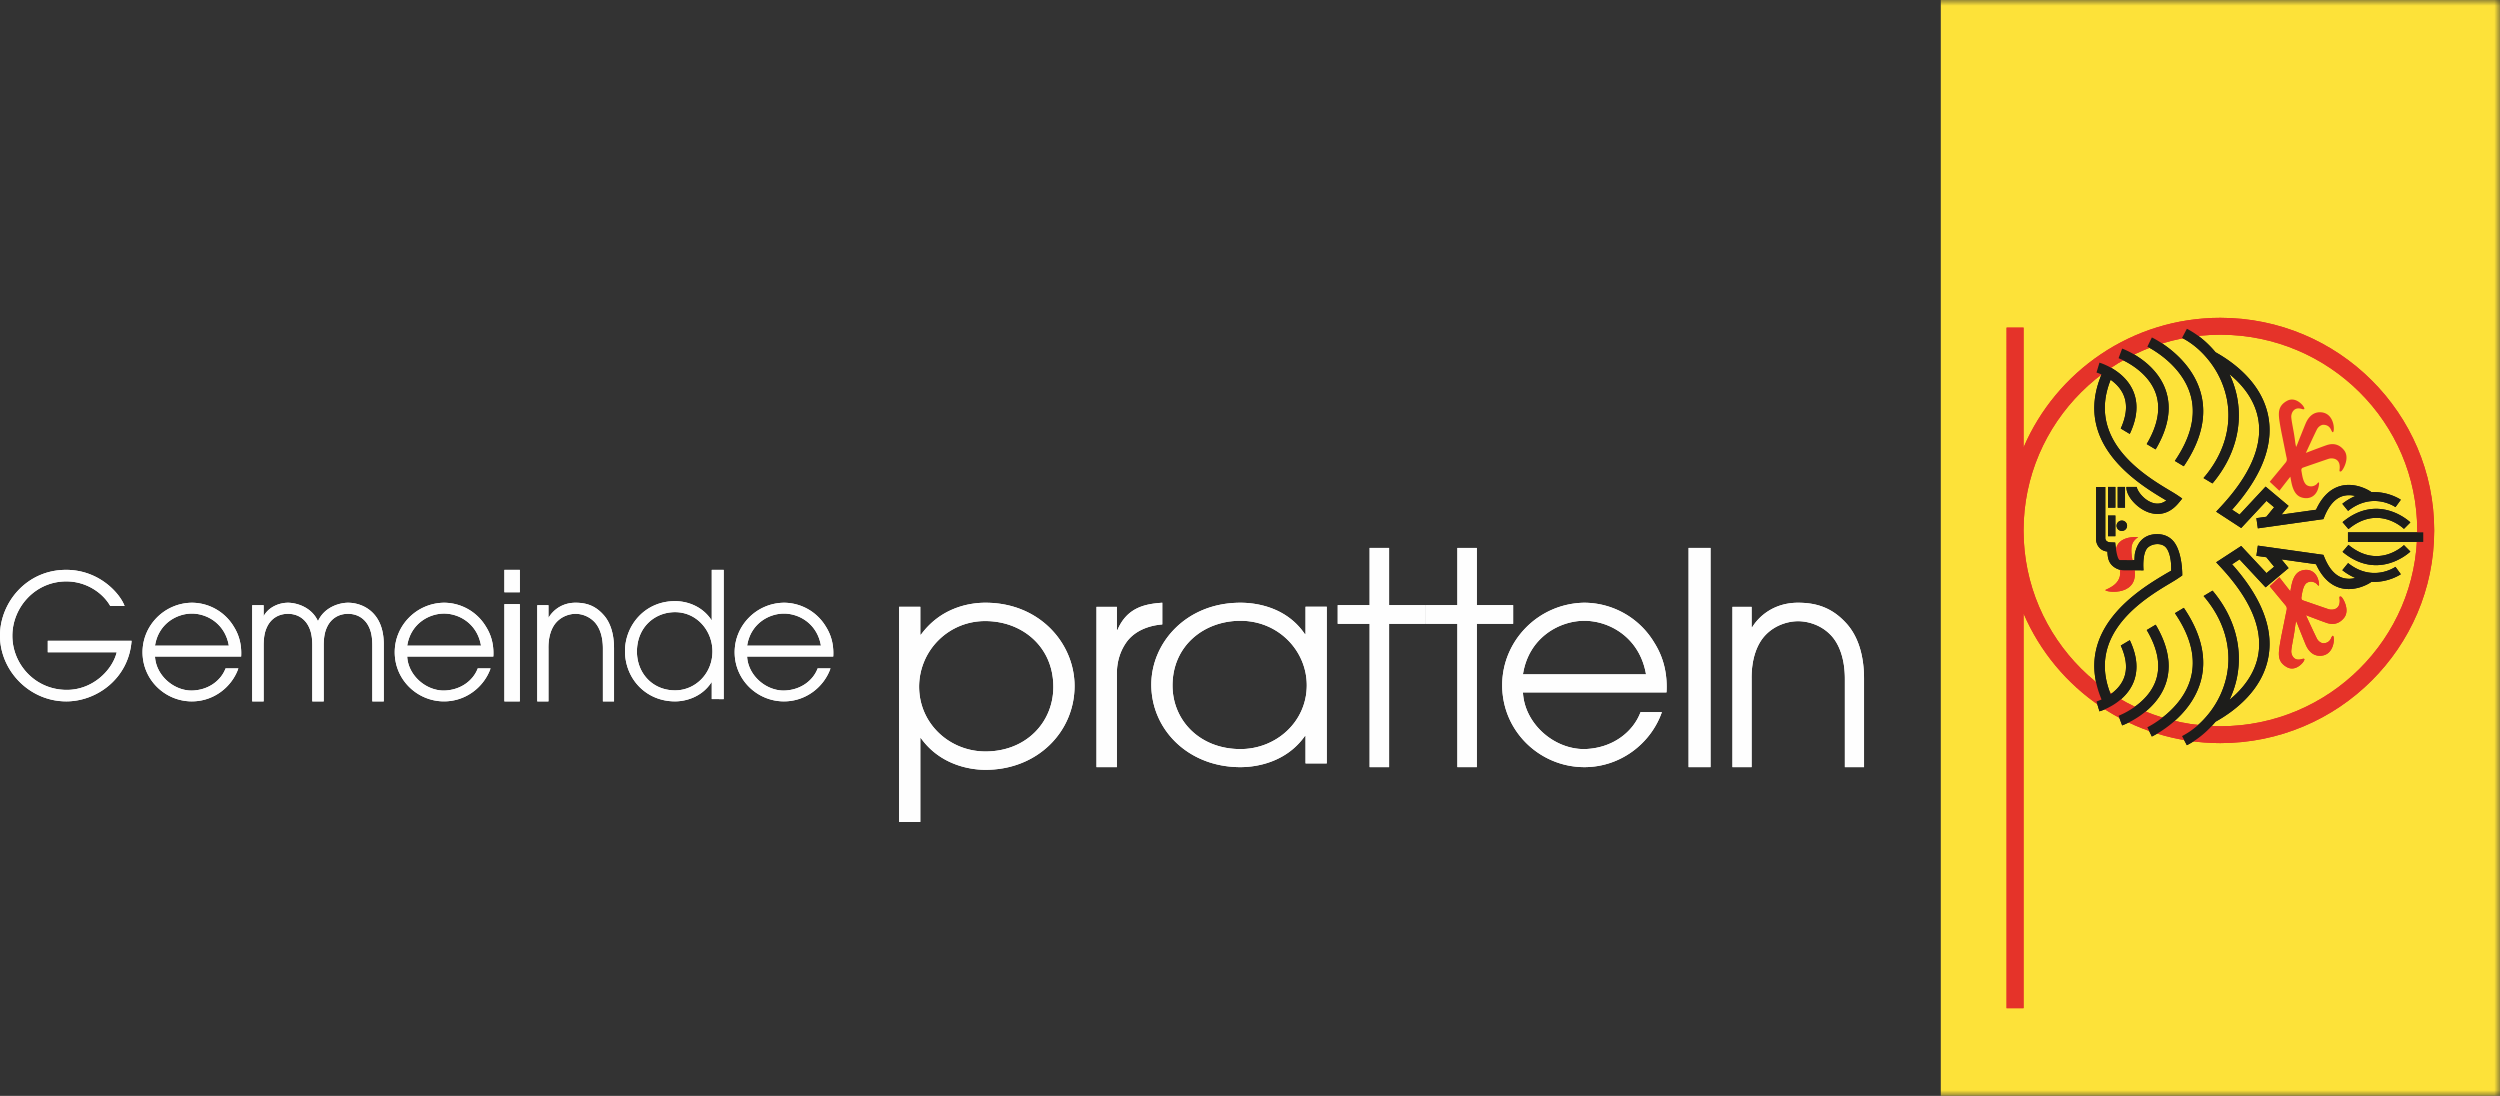 <svg width="219" height="96" fill="none" xmlns="http://www.w3.org/2000/svg"><rect width="100%" height="100%" fill="#333333" stroke="none"/><path fill-rule="evenodd" clip-rule="evenodd" d="M11.526 56.132C11.278 59.44 8.47 61.44 5.81 61.44 2.574 61.44 0 58.747 0 55.68c0-2.888 2.326-5.76 5.793-5.76 2.868 0 4.695 2.03 5.119 3.16H9.656c-.616-1.099-2.051-2.15-3.846-2.15-2.74 0-4.728 2.287-4.728 4.768 0 2.479 1.989 4.737 4.77 4.737 2.295 0 3.995-1.745 4.373-3.295h-6.04v-1.007h7.342Zm8.522.431c-.334-1.944-1.924-2.815-3.243-2.815-1.303 0-2.925.87-3.227 2.815h6.47Zm-6.47.948c.077 1.612 1.593 2.983 3.21 2.983 1.518-.03 2.593-.921 2.973-1.944h1.12c-.575 1.64-2.166 2.89-4.076 2.89-2.316 0-4.318-1.867-4.318-4.306 0-2.334 1.896-4.29 4.302-4.334a4.308 4.308 0 0 1 3.7 2.107c.558.89.68 1.807.634 2.604h-7.545Zm8.514-4.498h1.002v.971l-.027-.03v.03h.027c.444-.833 1.4-1.184 2.131-1.184.657 0 2.044.321 2.63 1.617.587-1.296 1.973-1.617 2.63-1.617 1.202 0 3.133.766 3.133 3.634v5.006h-1.003v-4.884c0-.925-.155-1.37-.356-1.755-.328-.602-.929-1.031-1.774-1.031-.842 0-1.441.43-1.772 1.031-.2.385-.357.83-.357 1.755v4.884h-1v-4.884c0-.925-.157-1.37-.359-1.755-.33-.602-.929-1.031-1.772-1.031s-1.445.43-1.774 1.031c-.2.385-.357.83-.357 1.755v4.884h-1.002v-8.427Zm20.046 3.55c-.332-1.944-1.924-2.815-3.24-2.815-1.301 0-2.923.87-3.227 2.815h6.467Zm-6.467.948c.075 1.612 1.589 2.983 3.21 2.983 1.517-.03 2.592-.921 2.972-1.944h1.12c-.575 1.64-2.167 2.89-4.076 2.89-2.32 0-4.318-1.867-4.318-4.306 0-2.334 1.894-4.29 4.303-4.334a4.3 4.3 0 0 1 3.695 2.107c.562.89.684 1.807.638 2.604h-7.544Z" fill="#FEFEFE"/><mask id="a" mask-type="alpha" maskUnits="userSpaceOnUse" x="0" y="0" width="219" height="96"><path fill-rule="evenodd" clip-rule="evenodd" d="M0 96h219V0H0v96Z" fill="#fff"/></mask><g mask="url(#a)" fill-rule="evenodd" clip-rule="evenodd"><path d="M44.185 61.44h1.351v-8.517h-1.351v8.517Zm0-9.558h1.351V49.92h-1.351v1.962Zm2.88 1.131h.979v1.08h.026c.296-.509 1.05-1.293 2.351-1.293.936 0 1.718.258 2.418 1.032.573.613.95 1.584.95 2.972v4.636h-.975v-4.636c0-1.096-.31-1.864-.73-2.312a2.318 2.318 0 0 0-1.663-.722c-.434 0-1.134.153-1.665.722-.42.448-.728 1.216-.712 2.312v4.636h-.979v-8.427Zm12.074 7.464c1.761 0 3.271-1.454 3.271-3.414 0-1.836-1.387-3.439-3.271-3.439-1.791 0-3.343 1.328-3.343 3.457 0 1.865 1.344 3.396 3.343 3.396Zm4.256.764H62.35v-1.468h-.031c-.865 1.331-2.314 1.667-3.18 1.667-2.57 0-4.389-2.003-4.389-4.405 0-2.233 1.72-4.376 4.389-4.376.896 0 2.298.336 3.18 1.65h.031V49.92h1.045v11.32Zm8.52-4.678c-.332-1.944-1.925-2.815-3.242-2.815-1.303 0-2.923.87-3.225 2.815h6.467Zm-6.468.948c.075 1.612 1.59 2.983 3.211 2.983 1.516-.03 2.593-.921 2.97-1.944h1.123c-.577 1.64-2.168 2.89-4.078 2.89-2.317 0-4.317-1.867-4.317-4.306 0-2.334 1.893-4.29 4.302-4.334a4.306 4.306 0 0 1 3.697 2.107c.562.89.682 1.807.636 2.604h-7.543Zm20.879-3.105a5.759 5.759 0 0 0-5.812 5.738c0 3.262 2.68 5.685 5.812 5.685 3.56 0 5.947-2.55 5.947-5.66 0-3.546-2.762-5.763-5.947-5.763Zm-7.563-1.248h1.856v2.447h.052c1.675-2.294 4.088-2.805 5.655-2.805 4.755 0 7.805 3.57 7.805 7.29 0 4.005-3.238 7.345-7.805 7.345-1.514 0-4.035-.511-5.655-2.778h-.052V72h-1.856V53.158Zm17.29.002h1.786v2.027h.05c.842-1.976 2.421-2.283 3.927-2.387v1.899c-1.251.105-2.32.564-3.01 1.387-.61.77-.967 1.771-.967 2.9V67.2h-1.786V53.16Zm12.609 12.46c3.13 0 5.811-2.384 5.811-5.594 0-3.011-2.471-5.646-5.811-5.646-3.189 0-5.949 2.181-5.949 5.67 0 3.062 2.389 5.57 5.949 5.57Zm7.562 1.253h-1.858v-2.406h-.053c-1.592 2.258-4.141 2.733-5.651 2.733-4.567 0-7.807-3.286-7.807-7.226 0-3.662 3.052-7.174 7.807-7.174 1.564 0 4.111.475 5.651 2.76h.053v-2.408h1.858v13.72Zm3.756-12.229h-2.795V53.01h2.795V48h1.704v5.01h3.185v1.634h-3.185V67.2h-1.704V54.644Z" fill="#FEFEFE"/><path d="M127.667 54.644h-2.799V53.01h2.799V48h1.702v5.01h3.183v1.634h-3.183V67.2h-1.702V54.644Z" fill="#FEFEFE"/><path d="M144.192 59.071c-.558-3.237-3.207-4.691-5.403-4.691-2.172 0-4.874 1.454-5.379 4.691h10.782Zm-10.782 1.58c.124 2.686 2.65 4.97 5.353 4.97 2.523-.05 4.317-1.532 4.949-3.237h1.867c-.959 2.734-3.611 4.816-6.79 4.816-3.866 0-7.197-3.111-7.197-7.175 0-3.889 3.155-7.149 7.171-7.225a7.184 7.184 0 0 1 6.16 3.512c.935 1.479 1.139 3.01 1.062 4.34H133.41Zm14.511 6.549h1.921V48h-1.921v19.2Zm3.842-14.04h1.678v1.796h.048c.504-.849 1.798-2.156 4.024-2.156 1.606 0 2.948.438 4.146 1.719.983 1.028 1.63 2.645 1.63 4.955V67.2h-1.679v-7.726c0-1.82-.524-3.106-1.243-3.85-.913-.95-2.108-1.207-2.854-1.207-.741 0-1.939.258-2.85 1.207-.717.744-1.245 2.03-1.222 3.85V67.2h-1.678V53.16Z" fill="#FEFEFE"/><path d="M170.013 96H219V0h-48.987v96Z" fill="#FDE239"/><path d="M194.507 63.617c-9.506 0-17.242-7.692-17.242-17.149 0-9.455 7.736-17.147 17.242-17.147s17.241 7.692 17.241 17.147c0 9.457-7.735 17.15-17.241 17.15Zm0-35.777c-7.734 0-14.387 4.687-17.242 11.354V28.697h-1.489V88.32h1.489V53.744c2.855 6.667 9.508 11.353 17.242 11.353 10.327 0 18.73-8.356 18.73-18.629 0-10.27-8.403-18.628-18.73-18.628Z" fill="#E53329"/><path d="M187.302 47.043c0 .02-2.799-.3-1.712 2.468.626 1.59-1.013 2.068-1.169 2.176.061.226 3.177.582 2.499-2.107-.493-1.951-.027-2.21.382-2.537Z" fill="#E53329"/><path d="m191.303 53.247-.779.467c1.391 2.04 1.859 3.955 1.385 5.696-.768 2.83-3.771 4.284-3.801 4.299l.395.81c.138-.065 3.41-1.651 4.288-4.876.542-1.992.037-4.144-1.488-6.396Zm14.39-3.92-.505.62a5.01 5.01 0 0 0 1.14.681 2.05 2.05 0 0 1-1.053.011c-.682-.186-1.235-.789-1.648-1.793l-.099-.24-5.741-.809-.128.892.873.123.682.832-.668.561-2.217-2.376-2.192 1.429.364.389c2.593 2.776 3.713 5.356 3.33 7.666-.293 1.746-1.397 3.068-2.529 3.997.3-.639.53-1.31.665-2.005.514-2.628-.254-5.305-2.148-7.563l-.783.47c1.778 2.068 2.506 4.526 2.036 6.924a7.898 7.898 0 0 1-1.586 3.386h-.002c-.645.813-1.439 1.497-2.337 1.96l.424.798c.956-.494 1.803-1.21 2.509-2.058 1.589-.884 4.144-2.741 4.647-5.764.416-2.484-.662-5.182-3.198-8.028l.656-.428 2.282 2.45 2.013-1.69-.624-.763 3.031.426c.521 1.138 1.243 1.838 2.148 2.083 1.19.322 2.35-.278 2.709-.541 1.476.08 2.551-.654 2.568-.665l-.47-.646c-.078.057-2.016 1.369-4.149-.33ZM186.838 59.89c.499-1.105.405-2.385-.269-3.809l-.789.47c.518 1.14.601 2.14.225 2.972-.257.57-.687.988-1.112 1.29-2.134-5.32 2.995-8.4 5.219-9.728.274-.163.496-.296.647-.4l.405-.275c.012-.468-.07-2.29-.855-3.086-.35-.353-.803-.532-1.345-.532-.592 0-1.074.196-1.43.585-.324.353-.511.97-.529 1.212-.018.24-.027.48-.027.48l-1.298-.009c-.275-.145-.388-1.534-.388-1.534l-.353-.015c-.479 0-.514-.293-.514-.368v-4.485h-.807v4.62c0 .272.206.955.992 1.038.021.403.047.849.412 1.213.23.227.611.43 1.044.43l1.409-.002.297.004s-.149-1.544.397-2.014c.396-.344 1.143-.406 1.525-.032.326.32.535 1.096.5 2.079l-.423.242-.13.078c-2.233 1.334-8.106 4.855-5.546 10.959a4.663 4.663 0 0 1-.442.176l.26.864c.087-.026 2.12-.644 2.925-2.423Zm2.856.066c.564-1.564.273-3.322-.857-5.232l-.782.467c.983 1.661 1.248 3.16.782 4.456-.759 2.115-3.227 3.044-3.251 3.052l.315.845c.118-.042 2.887-1.076 3.793-3.588Zm3.79-28.398h.002a7.896 7.896 0 0 1 1.586 3.388c.47 2.4-.259 4.862-2.044 6.931l.784.47c1.899-2.26 2.669-4.941 2.155-7.572a8.547 8.547 0 0 0-.665-2.003c1.132.929 2.236 2.249 2.529 3.995.383 2.31-.737 4.89-3.33 7.665l-.364.39 2.192 1.43 2.217-2.377.668.561-.682.832-.873.123.128.892 5.741-.81.099-.24c.413-1.003.966-1.606 1.648-1.792a2.05 2.05 0 0 1 1.053.01c-.371.16-.753.378-1.14.683l.505.62c2.133-1.699 4.071-.387 4.149-.33l.47-.646c-.017-.01-1.092-.745-2.568-.663-.359-.265-1.519-.865-2.709-.543-.905.245-1.627.945-2.148 2.083l-3.031.426.624-.763-2.013-1.69-2.282 2.45-.656-.428c2.536-2.844 3.614-5.544 3.198-8.028-.503-3.023-3.058-4.88-4.647-5.764-.706-.847-1.553-1.564-2.509-2.058l-.424.798c.898.463 1.692 1.147 2.337 1.96Zm-3.843 12.208c.045.027.089.052.13.078-.392.293-.825.351-1.29.173-.814-.311-1.308-1.149-1.296-1.36h-.907c-.045.759.866 1.815 1.872 2.2.22.084.518.163.855.163.559 0 1.225-.214 1.848-.971l.311-.377-.405-.277a13.863 13.863 0 0 0-.647-.4c-2.224-1.327-7.353-4.408-5.219-9.728.425.304.855.72 1.112 1.29.377.835.293 1.839-.227 2.98l.788.474c.677-1.428.772-2.713.272-3.82-.805-1.78-2.838-2.397-2.925-2.424l-.26.864c.006.001.187.061.442.176-2.56 6.104 3.313 9.625 5.546 10.959Zm-.804-9.333c.466 1.297.201 2.8-.785 4.467l.779.466c1.136-1.912 1.428-3.676.863-5.242-.906-2.512-3.675-3.545-3.793-3.588l-.315.844c.024.01 2.492.938 3.251 3.053Zm3.072.237c.476 1.742.004 3.662-1.391 5.706l.779.466c1.531-2.255 2.037-4.41 1.494-6.405-.878-3.225-4.15-4.81-4.288-4.877l-.395.811c.03.015 3.033 1.47 3.801 4.3Zm-6.036 11.84a.457.457 0 0 0 .459-.453.457.457 0 0 0-.459-.454.457.457 0 0 0-.46.454c0 .25.206.453.46.453Zm-1.21.464h.644v-1.812h-.644v1.812Zm0-2.503h.644v-1.813h-.644v1.813Zm.847 0h.642v-1.813h-.642v1.813Zm20.216 3.26-.518.61c3.165 2.626 5.914.002 5.94-.023l-.563-.566c-.094.09-2.265 2.131-4.859-.02Zm-.045-.257h6.596v-.841h-6.596v.841Zm5.467-1.712-.563.566c-.094-.09-2.265-2.133-4.859.02l-.518-.608c3.165-2.627 5.914-.005 5.94.022Z" fill="#1D1D1B"/><path d="M205.333 54.13c.561-.69-.112-1.795-.244-1.854-.129-.057-.166-.01-.144.152.137 1.035-.684 1.025-.948.943-.234-.074-2.122-.73-2.252-.774-.131-.042-.171-.166-.131-.338.038-.172.115-1.015.493-1.217.428-.23.795.057.851.125.066.08.218.27.189-.027-.115-1.033-.832-1.388-1.551-1.148-.758.253-.859 1.278-.962 1.809a82.714 82.714 0 0 1-.961-1.234l-.844.79c.234.284 1.264 1.529 1.391 1.68.143.174.117.318.063.532-.027.12-.197.99-.37 1.827-.138.676-.245 1.315-.267 1.56-.052.558-.019 1.095.693 1.487.702.386 1.314-.294 1.425-.46.095-.142.209-.354-.112-.252-.733.238-.956-.403-.937-.703.019-.299.118-.781.219-1.353.078-.43.126-.87.148-.994l.055-.28s.114.245.138.317c.039.115.6 1.507.691 1.722.09.215.434 1.021 1.28 1.006 1.066-.02 1.255-1.183 1.185-1.598-.038-.223-.118-.193-.224.05-.177.398-.491.45-.699.45-.144-.002-.395-.138-.525-.367-.13-.23-.988-2.095-.988-2.095s1.696.651 1.917.709c.222.057.861.224 1.421-.465Z" fill="#E53329"/></g><path fill-rule="evenodd" clip-rule="evenodd" d="M11.526 56.132C11.278 59.44 8.47 61.44 5.81 61.44 2.574 61.44 0 58.747 0 55.68c0-2.888 2.326-5.76 5.793-5.76 2.868 0 4.695 2.03 5.119 3.16H9.656c-.616-1.099-2.051-2.15-3.846-2.15-2.74 0-4.728 2.287-4.728 4.768 0 2.479 1.989 4.737 4.77 4.737 2.295 0 3.995-1.745 4.373-3.295h-6.04v-1.007h7.342Zm8.522.431c-.334-1.944-1.924-2.815-3.243-2.815-1.303 0-2.925.87-3.227 2.815h6.47Zm-6.47.948c.077 1.612 1.593 2.983 3.21 2.983 1.518-.03 2.593-.921 2.973-1.944h1.12c-.575 1.64-2.166 2.89-4.076 2.89-2.316 0-4.318-1.867-4.318-4.306 0-2.334 1.896-4.29 4.302-4.334a4.308 4.308 0 0 1 3.7 2.107c.558.89.68 1.807.634 2.604h-7.545Zm8.514-4.498h1.002v.971l-.027-.03v.03h.027c.444-.833 1.4-1.184 2.131-1.184.657 0 2.044.321 2.63 1.617.587-1.296 1.973-1.617 2.63-1.617 1.202 0 3.133.766 3.133 3.634v5.006h-1.003v-4.884c0-.925-.155-1.37-.356-1.755-.328-.602-.929-1.031-1.774-1.031-.842 0-1.441.43-1.772 1.031-.2.385-.357.83-.357 1.755v4.884h-1v-4.884c0-.925-.157-1.37-.359-1.755-.33-.602-.929-1.031-1.772-1.031s-1.445.43-1.774 1.031c-.2.385-.357.83-.357 1.755v4.884h-1.002v-8.427Zm20.046 3.55c-.332-1.944-1.924-2.815-3.24-2.815-1.301 0-2.923.87-3.227 2.815h6.467Zm-6.467.948c.075 1.612 1.589 2.983 3.21 2.983 1.517-.03 2.592-.921 2.972-1.944h1.12c-.575 1.64-2.167 2.89-4.076 2.89-2.32 0-4.318-1.867-4.318-4.306 0-2.334 1.894-4.29 4.303-4.334a4.3 4.3 0 0 1 3.695 2.107c.562.89.684 1.807.638 2.604h-7.544Z" fill="#FEFEFE"/><mask id="b" mask-type="alpha" maskUnits="userSpaceOnUse" x="0" y="0" width="219" height="96"><path fill-rule="evenodd" clip-rule="evenodd" d="M0 96h219V0H0v96Z" fill="#fff"/></mask><g mask="url(#b)" fill-rule="evenodd" clip-rule="evenodd"><path d="M44.185 61.44h1.351v-8.517h-1.351v8.517Zm0-9.558h1.351V49.92h-1.351v1.962Zm2.88 1.131h.979v1.08h.026c.296-.509 1.05-1.293 2.351-1.293.936 0 1.718.258 2.418 1.032.573.613.95 1.584.95 2.972v4.636h-.975v-4.636c0-1.096-.31-1.864-.73-2.312a2.318 2.318 0 0 0-1.663-.722c-.434 0-1.134.153-1.665.722-.42.448-.728 1.216-.712 2.312v4.636h-.979v-8.427Zm12.074 7.464c1.761 0 3.271-1.454 3.271-3.414 0-1.836-1.387-3.439-3.271-3.439-1.791 0-3.343 1.328-3.343 3.457 0 1.865 1.344 3.396 3.343 3.396Zm4.256.764H62.35v-1.468h-.031c-.865 1.331-2.314 1.667-3.18 1.667-2.57 0-4.389-2.003-4.389-4.405 0-2.233 1.72-4.376 4.389-4.376.896 0 2.298.336 3.18 1.65h.031V49.92h1.045v11.32Zm8.52-4.678c-.332-1.944-1.925-2.815-3.242-2.815-1.303 0-2.923.87-3.225 2.815h6.467Zm-6.468.948c.075 1.612 1.59 2.983 3.211 2.983 1.516-.03 2.593-.921 2.97-1.944h1.123c-.577 1.64-2.168 2.89-4.078 2.89-2.317 0-4.317-1.867-4.317-4.306 0-2.334 1.893-4.29 4.302-4.334a4.306 4.306 0 0 1 3.697 2.107c.562.89.682 1.807.636 2.604h-7.543Zm20.879-3.105a5.759 5.759 0 0 0-5.812 5.738c0 3.262 2.68 5.685 5.812 5.685 3.56 0 5.947-2.55 5.947-5.66 0-3.546-2.762-5.763-5.947-5.763Zm-7.563-1.248h1.856v2.447h.052c1.675-2.294 4.088-2.805 5.655-2.805 4.755 0 7.805 3.57 7.805 7.29 0 4.005-3.238 7.345-7.805 7.345-1.514 0-4.035-.511-5.655-2.778h-.052V72h-1.856V53.158Zm17.29.002h1.786v2.027h.05c.842-1.976 2.421-2.283 3.927-2.387v1.899c-1.251.105-2.32.564-3.01 1.387-.61.77-.967 1.771-.967 2.9V67.2h-1.786V53.16Zm12.609 12.46c3.13 0 5.811-2.384 5.811-5.594 0-3.011-2.471-5.646-5.811-5.646-3.189 0-5.949 2.181-5.949 5.67 0 3.062 2.389 5.57 5.949 5.57Zm7.562 1.253h-1.858v-2.406h-.053c-1.592 2.258-4.141 2.733-5.651 2.733-4.567 0-7.807-3.286-7.807-7.226 0-3.662 3.052-7.174 7.807-7.174 1.564 0 4.111.475 5.651 2.76h.053v-2.408h1.858v13.72Zm3.756-12.229h-2.795V53.01h2.795V48h1.704v5.01h3.185v1.634h-3.185V67.2h-1.704V54.644Z" fill="#FEFEFE"/><path d="M127.667 54.644h-2.799V53.01h2.799V48h1.702v5.01h3.183v1.634h-3.183V67.2h-1.702V54.644Z" fill="#FEFEFE"/><path d="M144.192 59.071c-.558-3.237-3.207-4.691-5.403-4.691-2.172 0-4.874 1.454-5.379 4.691h10.782Zm-10.782 1.58c.124 2.686 2.65 4.97 5.353 4.97 2.523-.05 4.317-1.532 4.949-3.237h1.867c-.959 2.734-3.611 4.816-6.79 4.816-3.866 0-7.197-3.111-7.197-7.175 0-3.889 3.155-7.149 7.171-7.225a7.184 7.184 0 0 1 6.16 3.512c.935 1.479 1.139 3.01 1.062 4.34H133.41Zm14.511 6.549h1.921V48h-1.921v19.2Zm3.842-14.04h1.678v1.796h.048c.504-.849 1.798-2.156 4.024-2.156 1.606 0 2.948.438 4.146 1.719.983 1.028 1.63 2.645 1.63 4.955V67.2h-1.679v-7.726c0-1.82-.524-3.106-1.243-3.85-.913-.95-2.108-1.207-2.854-1.207-.741 0-1.939.258-2.85 1.207-.717.744-1.245 2.03-1.222 3.85V67.2h-1.678V53.16Z" fill="#FEFEFE"/><path d="M194.507 63.617c-9.506 0-17.242-7.692-17.242-17.149 0-9.455 7.736-17.147 17.242-17.147s17.241 7.692 17.241 17.147c0 9.457-7.735 17.15-17.241 17.15Zm0-35.777c-7.734 0-14.387 4.687-17.242 11.354V28.697h-1.489V88.32h1.489V53.744c2.855 6.667 9.508 11.353 17.242 11.353 10.327 0 18.73-8.356 18.73-18.629 0-10.27-8.403-18.628-18.73-18.628Z" fill="#E53329"/><path d="M187.302 47.043c0 .02-2.799-.3-1.712 2.468.626 1.59-1.013 2.068-1.169 2.176.061.226 3.177.582 2.499-2.107-.493-1.951-.027-2.21.382-2.537Z" fill="#E53329"/><path d="m191.303 53.247-.779.467c1.391 2.04 1.859 3.955 1.385 5.696-.768 2.83-3.771 4.284-3.801 4.299l.395.81c.138-.065 3.41-1.651 4.288-4.876.542-1.992.037-4.144-1.488-6.396Zm14.39-3.92-.505.62a5.01 5.01 0 0 0 1.14.681 2.05 2.05 0 0 1-1.053.011c-.682-.186-1.235-.789-1.648-1.793l-.099-.24-5.741-.809-.128.892.873.123.682.832-.668.561-2.217-2.376-2.192 1.429.364.389c2.593 2.776 3.713 5.356 3.33 7.666-.293 1.746-1.397 3.068-2.529 3.997.3-.639.53-1.31.665-2.005.514-2.628-.254-5.305-2.148-7.563l-.783.47c1.778 2.068 2.506 4.526 2.036 6.924a7.898 7.898 0 0 1-1.586 3.386h-.002c-.645.813-1.439 1.497-2.337 1.96l.424.798c.956-.494 1.803-1.21 2.509-2.058 1.589-.884 4.144-2.741 4.647-5.764.416-2.484-.662-5.182-3.198-8.028l.656-.428 2.282 2.45 2.013-1.69-.624-.763 3.031.426c.521 1.138 1.243 1.838 2.148 2.083 1.19.322 2.35-.278 2.709-.541 1.476.08 2.551-.654 2.568-.665l-.47-.646c-.078.057-2.016 1.369-4.149-.33ZM186.838 59.89c.499-1.105.405-2.385-.269-3.809l-.789.47c.518 1.14.601 2.14.225 2.972-.257.57-.687.988-1.112 1.29-2.134-5.32 2.995-8.4 5.219-9.728.274-.163.496-.296.647-.4l.405-.275c.012-.468-.07-2.29-.855-3.086-.35-.353-.803-.532-1.345-.532-.592 0-1.074.196-1.43.585-.324.353-.511.97-.529 1.212-.018.24-.027.48-.027.48l-1.298-.009c-.275-.145-.388-1.534-.388-1.534l-.353-.015c-.479 0-.514-.293-.514-.368v-4.485h-.807v4.62c0 .272.206.955.992 1.038.021.403.047.849.412 1.213.23.227.611.43 1.044.43l1.409-.002.297.004s-.149-1.544.397-2.014c.396-.344 1.143-.406 1.525-.032.326.32.535 1.096.5 2.079l-.423.242-.13.078c-2.233 1.334-8.106 4.855-5.546 10.959a4.663 4.663 0 0 1-.442.176l.26.864c.087-.026 2.12-.644 2.925-2.423Zm2.856.066c.564-1.564.273-3.322-.857-5.232l-.782.467c.983 1.661 1.248 3.16.782 4.456-.759 2.115-3.227 3.044-3.251 3.052l.315.845c.118-.042 2.887-1.076 3.793-3.588Zm3.79-28.398h.002a7.896 7.896 0 0 1 1.586 3.388c.47 2.4-.259 4.862-2.044 6.931l.784.47c1.899-2.26 2.669-4.941 2.155-7.572a8.547 8.547 0 0 0-.665-2.003c1.132.929 2.236 2.249 2.529 3.995.383 2.31-.737 4.89-3.33 7.665l-.364.39 2.192 1.43 2.217-2.377.668.561-.682.832-.873.123.128.892 5.741-.81.099-.24c.413-1.003.966-1.606 1.648-1.792a2.05 2.05 0 0 1 1.053.01c-.371.16-.753.378-1.14.683l.505.62c2.133-1.699 4.071-.387 4.149-.33l.47-.646c-.017-.01-1.092-.745-2.568-.663-.359-.265-1.519-.865-2.709-.543-.905.245-1.627.945-2.148 2.083l-3.031.426.624-.763-2.013-1.69-2.282 2.45-.656-.428c2.536-2.844 3.614-5.544 3.198-8.028-.503-3.023-3.058-4.88-4.647-5.764-.706-.847-1.553-1.564-2.509-2.058l-.424.798c.898.463 1.692 1.147 2.337 1.96Zm-3.843 12.208c.045.027.089.052.13.078-.392.293-.825.351-1.29.173-.814-.311-1.308-1.149-1.296-1.36h-.907c-.045.759.866 1.815 1.872 2.2.22.084.518.163.855.163.559 0 1.225-.214 1.848-.971l.311-.377-.405-.277a13.863 13.863 0 0 0-.647-.4c-2.224-1.327-7.353-4.408-5.219-9.728.425.304.855.72 1.112 1.29.377.835.293 1.839-.227 2.98l.788.474c.677-1.428.772-2.713.272-3.82-.805-1.78-2.838-2.397-2.925-2.424l-.26.864c.006.001.187.061.442.176-2.56 6.104 3.313 9.625 5.546 10.959Zm-.804-9.333c.466 1.297.201 2.8-.785 4.467l.779.466c1.136-1.912 1.428-3.676.863-5.242-.906-2.512-3.675-3.545-3.793-3.588l-.315.844c.024.01 2.492.938 3.251 3.053Zm3.072.237c.476 1.742.004 3.662-1.391 5.706l.779.466c1.531-2.255 2.037-4.41 1.494-6.405-.878-3.225-4.15-4.81-4.288-4.877l-.395.811c.03.015 3.033 1.47 3.801 4.3Zm-6.036 11.84a.457.457 0 0 0 .459-.453.457.457 0 0 0-.459-.454.457.457 0 0 0-.46.454c0 .25.206.453.46.453Zm-1.21.464h.644v-1.812h-.644v1.812Zm0-2.503h.644v-1.813h-.644v1.813Zm.847 0h.642v-1.813h-.642v1.813Zm20.216 3.26-.518.61c3.165 2.626 5.914.002 5.94-.023l-.563-.566c-.094.09-2.265 2.131-4.859-.02Zm-.045-.257h6.596v-.841h-6.596v.841Zm5.467-1.712-.563.566c-.094-.09-2.265-2.133-4.859.02l-.518-.608c3.165-2.627 5.914-.005 5.94.022Z" fill="#1D1D1B"/><path d="M205.333 54.13c.561-.69-.112-1.795-.244-1.854-.129-.057-.166-.01-.144.152.137 1.035-.684 1.025-.948.943-.234-.074-2.122-.73-2.252-.774-.131-.042-.171-.166-.131-.338.038-.172.115-1.015.493-1.217.428-.23.795.057.851.125.066.08.218.27.189-.027-.115-1.033-.832-1.388-1.551-1.148-.758.253-.859 1.278-.962 1.809a82.714 82.714 0 0 1-.961-1.234l-.844.79c.234.284 1.264 1.529 1.391 1.68.143.174.117.318.063.532-.027.12-.197.99-.37 1.827-.138.676-.245 1.315-.267 1.56-.052.558-.019 1.095.693 1.487.702.386 1.314-.294 1.425-.46.095-.142.209-.354-.112-.252-.733.238-.956-.403-.937-.703.019-.299.118-.781.219-1.353.078-.43.126-.87.148-.994l.055-.28s.114.245.138.317c.039.115.6 1.507.691 1.722.09.215.434 1.021 1.28 1.006 1.066-.02 1.255-1.183 1.185-1.598-.038-.223-.118-.193-.224.05-.177.398-.491.45-.699.45-.144-.002-.395-.138-.525-.367-.13-.23-.988-2.095-.988-2.095s1.696.651 1.917.709c.222.057.861.224 1.421-.465Zm0-14.7c.561.69-.112 1.795-.244 1.854-.129.057-.166.01-.144-.152.137-1.035-.684-1.025-.948-.943-.234.074-2.122.73-2.252.774-.131.042-.171.166-.131.338.038.172.115 1.015.493 1.217.428.23.795-.057.851-.125.066-.08.218-.27.189.027-.115 1.033-.832 1.388-1.551 1.148-.758-.253-.859-1.278-.962-1.809a83.229 83.229 0 0 0-.961 1.234l-.844-.79 1.391-1.68c.143-.174.117-.318.063-.532-.027-.12-.197-.99-.37-1.827-.138-.676-.245-1.315-.267-1.56-.052-.558-.019-1.095.693-1.487.702-.386 1.314.294 1.425.46.095.142.209.355-.112.252-.733-.238-.956.403-.937.703.019.299.118.781.219 1.353.078.43.126.87.148.994l.055.281s.114-.246.138-.318c.039-.115.6-1.507.691-1.722.09-.215.434-1.021 1.28-1.006 1.066.02 1.255 1.183 1.185 1.598-.038.223-.118.193-.224-.05-.177-.398-.491-.45-.699-.45-.144.002-.395.138-.525.367-.13.23-.988 2.095-.988 2.095s1.696-.651 1.917-.709c.222-.057.861-.224 1.421.465Z" fill="#E53329"/></g></svg>